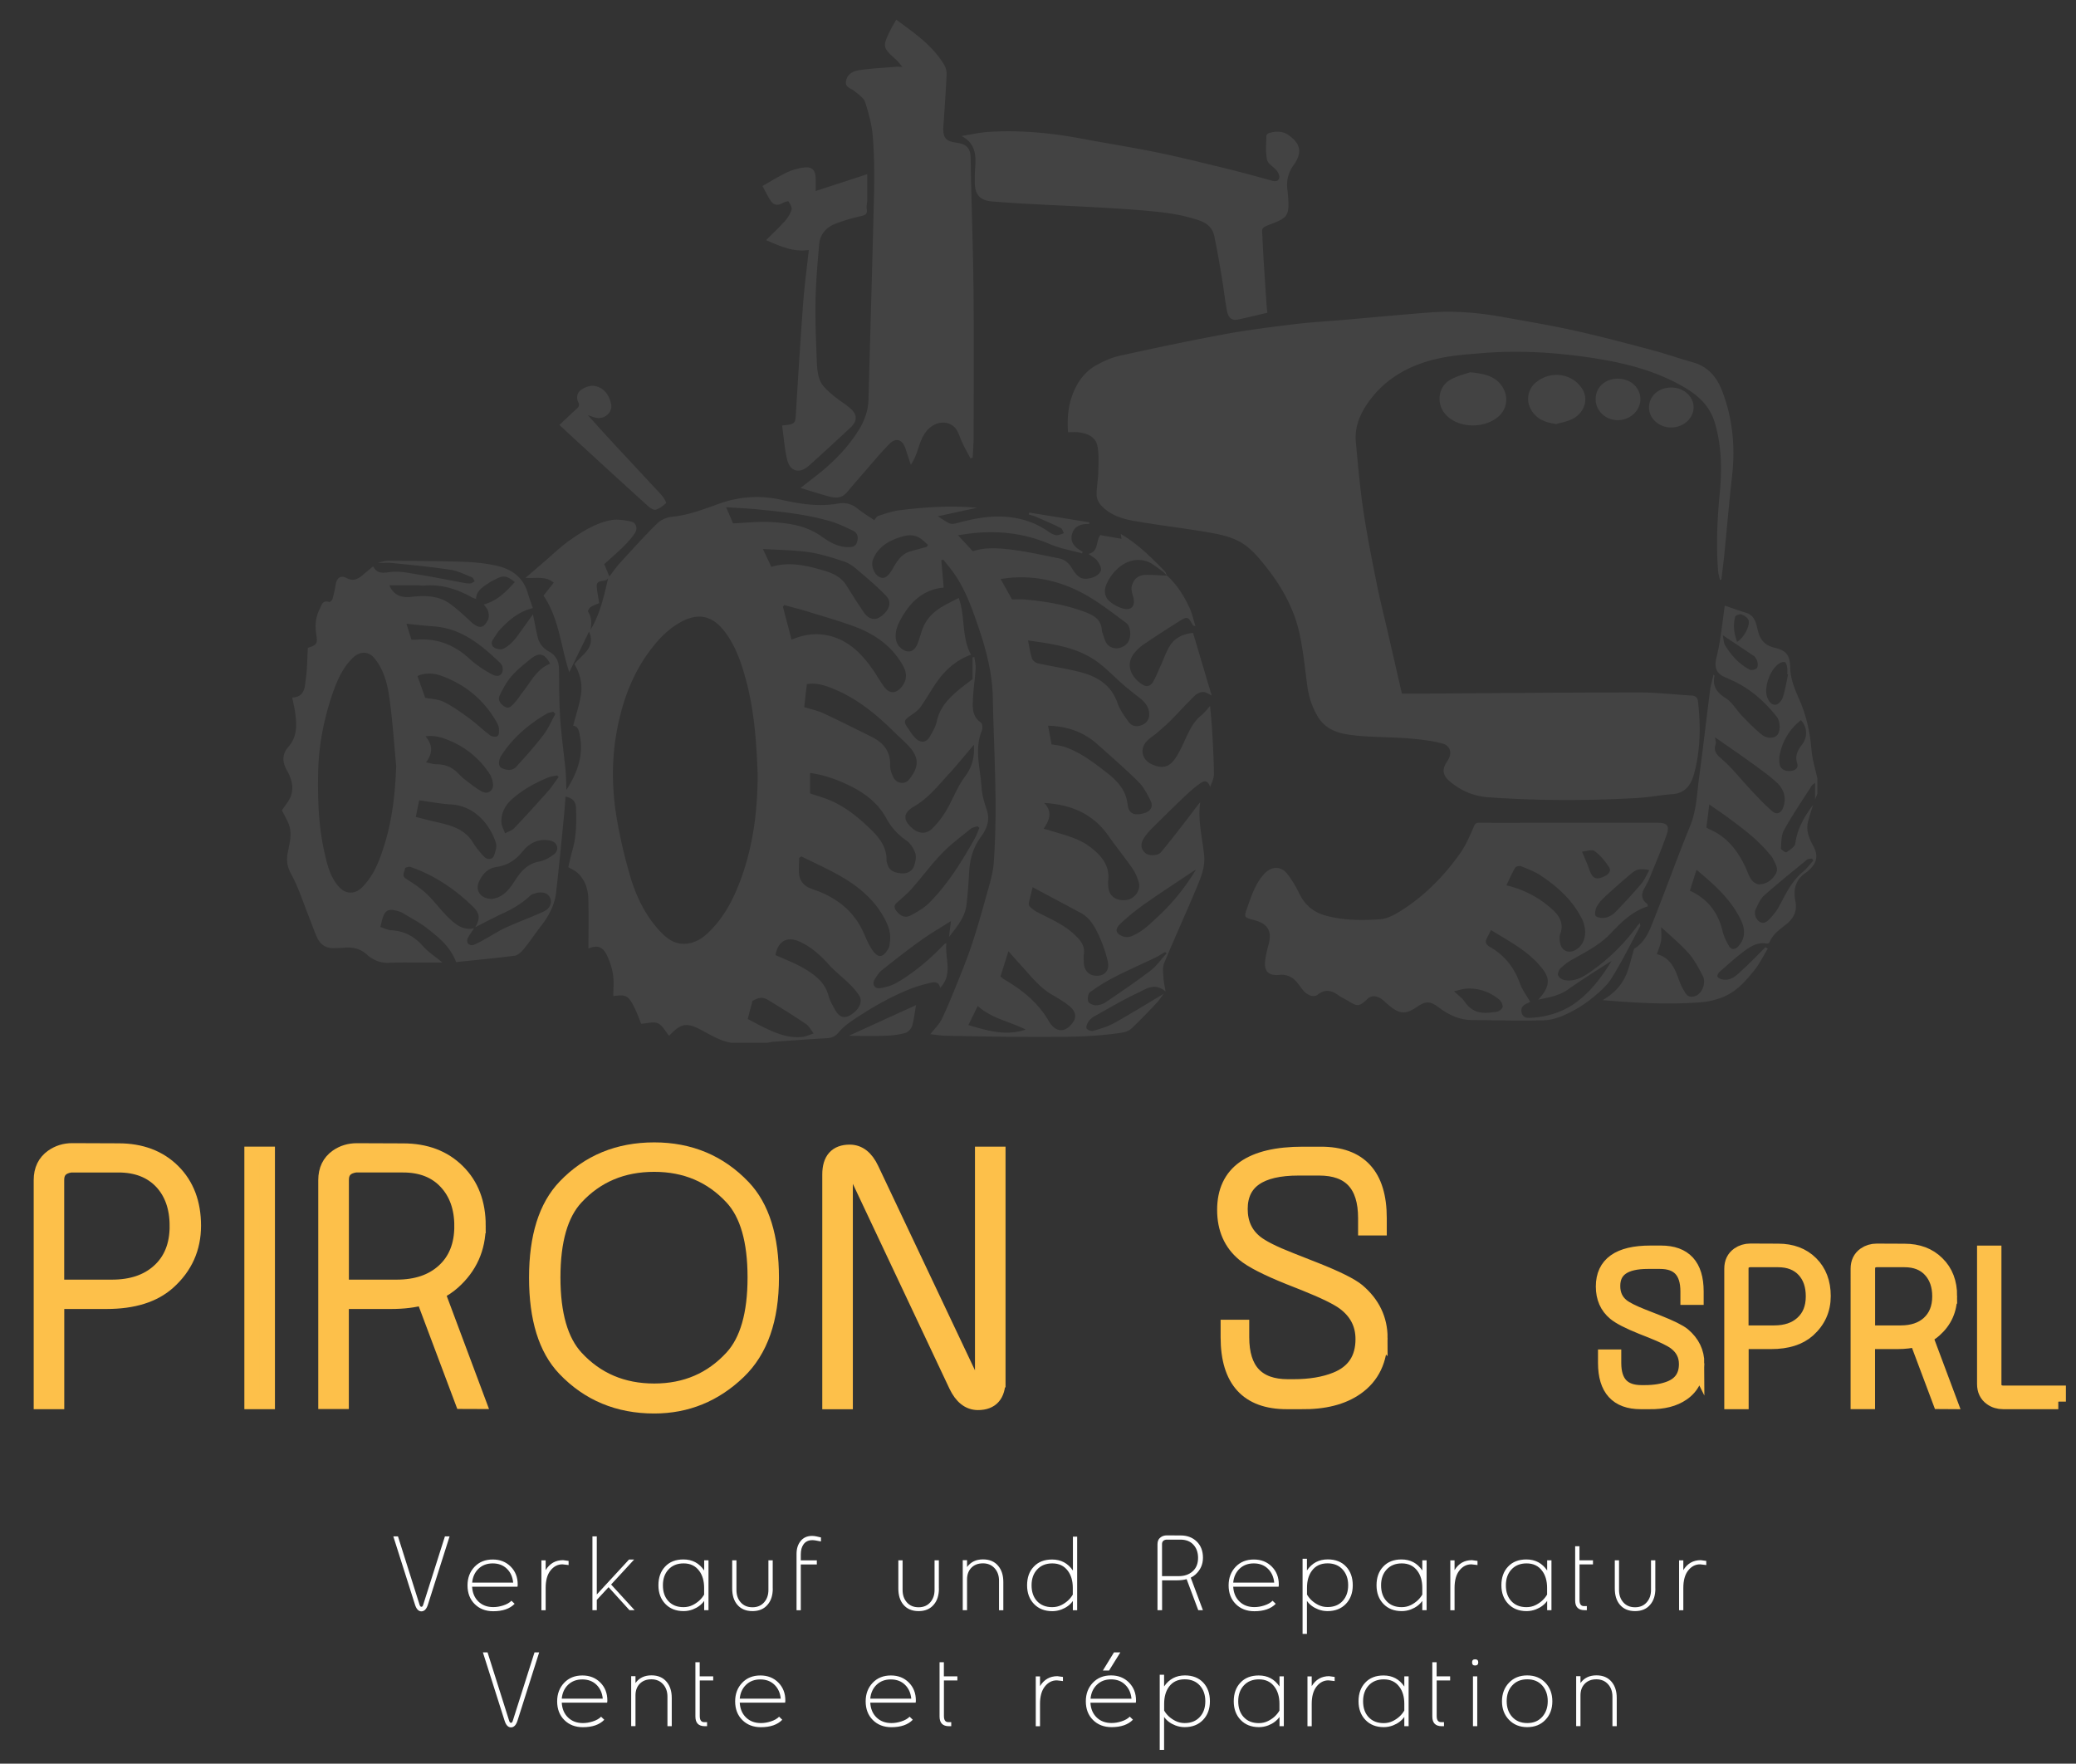 <svg version="1.1" id="Calque_1" xmlns="http://www.w3.org/2000/svg" x="0" y="0" viewBox="0 0 352 299" xml:space="preserve"><rect x="0" y="0" width="352" height="299" fill="#333333" stroke="none"/><style>.st0{fill:#fdc04a}.st1{fill:none;stroke:#fdc04a;stroke-width:2.574;stroke-miterlimit:10}.st2,.st4{fill:#fff}.st4{fill-rule:evenodd;clip-rule:evenodd}</style><path class="st0" d="M32.8 207.8c0 3.81-1.43 6.99-4.28 9.55-2.44 2.19-5.92 3.28-10.44 3.28H9.61v16.99H7v-37.55c0-1.74.64-3.05 1.91-3.95.97-.68 2.09-1.03 3.34-1.03l7.85.03c3.81 0 6.88 1.16 9.21 3.47 2.33 2.32 3.49 5.39 3.49 9.21m-2.75.06c0-3.12-.87-5.62-2.61-7.5-1.8-1.91-4.25-2.87-7.36-2.87h-8.1c-1.58.24-2.38 1.08-2.38 2.55v18.19h9.39c3.32 0 5.97-.89 7.95-2.67 2.07-1.85 3.11-4.42 3.11-7.7"/><path class="st1" d="M32.8 207.8c0 3.81-1.43 6.99-4.28 9.55-2.44 2.19-5.92 3.28-10.44 3.28H9.61v16.99H7v-37.55c0-1.74.64-3.05 1.91-3.95.97-.68 2.09-1.03 3.34-1.03l7.85.03c3.81 0 6.88 1.16 9.21 3.47 2.33 2.32 3.49 5.39 3.49 9.21zm-2.75.06c0-3.12-.87-5.62-2.61-7.5-1.8-1.91-4.25-2.87-7.36-2.87h-8.1c-1.58.24-2.38 1.08-2.38 2.55v18.19h9.39c3.32 0 5.97-.89 7.95-2.67 2.07-1.85 3.11-4.42 3.11-7.7z"/><path class="st0" d="M42.72 195.68h2.61v41.94h-2.61z"/><path class="st1" d="M42.72 195.68h2.61v41.94h-2.61z"/><path class="st0" d="M81.07 207.8c0 3.83-1.43 7.01-4.28 9.55-.74.66-1.62 1.25-2.64 1.76l6.91 18.48-2.63-.01-6.62-17.62c-1.6.45-3.43.67-5.46.67h-8.49v16.96h-2.61v-37.52c0-1.74.64-3.05 1.91-3.95.97-.68 2.09-1.02 3.34-1.02l7.85.03c3.81 0 6.88 1.16 9.21 3.47 2.35 2.31 3.51 5.38 3.51 9.2m-2.75.06c0-3.1-.89-5.61-2.67-7.51-1.78-1.91-4.22-2.86-7.3-2.86h-8.1c-1.58.24-2.38 1.08-2.38 2.55v18.19h9.39c3.32 0 5.97-.89 7.95-2.67 2.07-1.85 3.11-4.42 3.11-7.7"/><path class="st1" d="M81.07 207.8c0 3.83-1.43 7.01-4.28 9.55-.74.66-1.62 1.25-2.64 1.76l6.91 18.48-2.63-.01-6.62-17.62c-1.6.45-3.43.67-5.46.67h-8.49v16.96h-2.61v-37.52c0-1.74.64-3.05 1.91-3.95.97-.68 2.09-1.02 3.34-1.02l7.85.03c3.81 0 6.88 1.16 9.21 3.47 2.35 2.31 3.51 5.38 3.51 9.2zm-2.75.06c0-3.1-.89-5.61-2.67-7.51-1.78-1.91-4.22-2.86-7.3-2.86h-8.1c-1.58.24-2.38 1.08-2.38 2.55v18.19h9.39c3.32 0 5.97-.89 7.95-2.67 2.07-1.85 3.11-4.42 3.11-7.7z"/><path class="st0" d="M130.79 216.62c0 7.03-1.86 12.33-5.57 15.9-4.04 3.89-8.81 5.83-14.29 5.83-6.09 0-11.15-2.11-15.17-6.33-3.18-3.34-4.77-8.47-4.77-15.41 0-6.91 1.61-12.05 4.83-15.41 3.98-4.16 9.02-6.24 15.11-6.24 6.03 0 11.06 2.11 15.08 6.33 3.19 3.35 4.78 8.46 4.78 15.33m-2.75-.06c0-6.23-1.3-10.75-3.9-13.56-3.48-3.75-7.88-5.62-13.21-5.62-5.39 0-9.81 1.87-13.27 5.6-2.62 2.81-3.92 7.34-3.92 13.59s1.31 10.79 3.92 13.62c3.48 3.77 7.9 5.65 13.27 5.65 5.33 0 9.73-1.89 13.21-5.68 2.6-2.84 3.9-7.37 3.9-13.6"/><path class="st1" d="M130.79 216.62c0 7.03-1.86 12.33-5.57 15.9-4.04 3.89-8.81 5.83-14.29 5.83-6.09 0-11.15-2.11-15.17-6.33-3.18-3.34-4.77-8.47-4.77-15.41 0-6.91 1.61-12.05 4.83-15.41 3.98-4.16 9.02-6.24 15.11-6.24 6.03 0 11.06 2.11 15.08 6.33 3.19 3.35 4.78 8.46 4.78 15.33zm-2.75-.06c0-6.23-1.3-10.75-3.9-13.56-3.48-3.75-7.88-5.62-13.21-5.62-5.39 0-9.81 1.87-13.27 5.6-2.62 2.81-3.92 7.34-3.92 13.59s1.31 10.79 3.92 13.62c3.48 3.77 7.9 5.65 13.27 5.65 5.33 0 9.73-1.89 13.21-5.68 2.6-2.84 3.9-7.37 3.9-13.6z"/><path class="st0" d="M169.2 233.99c0 2.52-1.13 3.78-3.38 3.78-1.53 0-2.75-.96-3.67-2.89l-17.23-36.53c-.2-.41-.47-.61-.8-.61-.54 0-.8.36-.8 1.08v38.81h-2.61v-38.51c0-2.52 1.12-3.78 3.37-3.78 1.54 0 2.76.96 3.66 2.87l17.28 36.49c.2.41.46.61.78.61.54 0 .8-.34.8-1.02v-38.6h2.61v38.3z"/><path class="st1" d="M169.2 233.99c0 2.52-1.13 3.78-3.38 3.78-1.53 0-2.75-.96-3.67-2.89l-17.23-36.53c-.2-.41-.47-.61-.8-.61-.54 0-.8.36-.8 1.08v38.81h-2.61v-38.51c0-2.52 1.12-3.78 3.37-3.78 1.54 0 2.76.96 3.66 2.87l17.28 36.49c.2.41.46.61.78.61.54 0 .8-.34.8-1.02v-38.6h2.61v38.3z"/><path class="st0" d="M233.99 226.81c0 3.75-1.35 6.56-4.04 8.44-2.34 1.64-5.46 2.43-9.34 2.37H218.18c-6.62 0-9.93-3.64-9.93-10.92v-1.67h2.28v1.67c0 5.6 2.62 8.41 7.85 8.41h.94c2.81 0 5.21-.4 7.2-1.2 3.07-1.23 4.6-3.53 4.6-6.89 0-2.54-1.06-4.6-3.19-6.19-1.13-.84-3.35-1.93-6.64-3.25l-2.7-1.07c-3.79-1.52-6.34-2.83-7.65-3.92-2.19-1.82-3.28-4.31-3.28-7.47 0-6.29 4.42-9.43 13.27-9.43h3.02c6.6 0 9.9 3.6 9.9 10.81v1.67h-2.29v-1.66c0-5.67-2.63-8.5-7.89-8.5h-3.49c-6.61 0-9.91 2.32-9.91 6.96 0 2.4.87 4.3 2.62 5.7 1.08.86 3.05 1.85 5.94 2.98l4.16 1.64c3.69 1.46 6.08 2.66 7.18 3.57 2.54 2.15 3.82 4.81 3.82 7.95"/><path class="st1" d="M233.99 226.81c0 3.75-1.35 6.56-4.04 8.44-2.34 1.64-5.46 2.43-9.34 2.37H218.18c-6.62 0-9.93-3.64-9.93-10.92v-1.67h2.28v1.67c0 5.6 2.62 8.41 7.85 8.41h.94c2.81 0 5.21-.4 7.2-1.2 3.07-1.23 4.6-3.53 4.6-6.89 0-2.54-1.06-4.6-3.19-6.19-1.13-.84-3.35-1.93-6.64-3.25l-2.7-1.07c-3.79-1.52-6.34-2.83-7.65-3.92-2.19-1.82-3.28-4.31-3.28-7.47 0-6.29 4.42-9.43 13.27-9.43h3.02c6.6 0 9.9 3.6 9.9 10.81v1.67h-2.29v-1.66c0-5.67-2.63-8.5-7.89-8.5h-3.49c-6.61 0-9.91 2.32-9.91 6.96 0 2.4.87 4.3 2.62 5.7 1.08.86 3.05 1.85 5.94 2.98l4.16 1.64c3.69 1.46 6.08 2.66 7.18 3.57 2.54 2.15 3.82 4.81 3.82 7.95z"/><path class="st0" d="M287.7 231.14c0 2.25-.81 3.94-2.43 5.06-1.41.98-3.27 1.46-5.61 1.42h-1.46c-3.97 0-5.96-2.18-5.96-6.55v-1h1.37v1c0 3.36 1.57 5.04 4.71 5.04h.56c1.69 0 3.13-.24 4.32-.72 1.84-.74 2.76-2.12 2.76-4.14 0-1.52-.64-2.76-1.92-3.71-.68-.5-2.01-1.16-3.99-1.95l-1.62-.64c-2.27-.91-3.8-1.7-4.59-2.36-1.31-1.09-1.97-2.58-1.97-4.48 0-3.77 2.65-5.66 7.96-5.66h1.81c3.96 0 5.94 2.16 5.94 6.49v1h-1.37v-1c0-3.4-1.58-5.1-4.73-5.1h-2.09c-3.97 0-5.95 1.39-5.95 4.18 0 1.44.52 2.58 1.57 3.42.65.51 1.83 1.11 3.56 1.79l2.5.98c2.21.88 3.65 1.59 4.31 2.14 1.55 1.31 2.32 2.9 2.32 4.79"/><path class="st1" d="M287.7 231.14c0 2.25-.81 3.94-2.43 5.06-1.41.98-3.27 1.46-5.61 1.42h-1.46c-3.97 0-5.96-2.18-5.96-6.55v-1h1.37v1c0 3.36 1.57 5.04 4.71 5.04h.56c1.69 0 3.13-.24 4.32-.72 1.84-.74 2.76-2.12 2.76-4.14 0-1.52-.64-2.76-1.92-3.71-.68-.5-2.01-1.16-3.99-1.95l-1.62-.64c-2.27-.91-3.8-1.7-4.59-2.36-1.31-1.09-1.97-2.58-1.97-4.48 0-3.77 2.65-5.66 7.96-5.66h1.81c3.96 0 5.94 2.16 5.94 6.49v1h-1.37v-1c0-3.4-1.58-5.1-4.73-5.1h-2.09c-3.97 0-5.95 1.39-5.95 4.18 0 1.44.52 2.58 1.57 3.42.65.51 1.83 1.11 3.56 1.79l2.5.98c2.21.88 3.65 1.59 4.31 2.14 1.55 1.31 2.32 2.9 2.32 4.79z"/><path class="st0" d="M309.13 219.73c0 2.29-.86 4.19-2.57 5.73-1.47 1.31-3.55 1.97-6.26 1.97h-5.09v10.19h-1.56v-22.53c0-1.04.38-1.83 1.14-2.37.59-.41 1.25-.61 2-.61l4.71.02c2.28 0 4.13.69 5.53 2.08s2.1 3.23 2.1 5.52m-1.66.04c0-1.87-.52-3.37-1.57-4.5-1.08-1.15-2.55-1.72-4.42-1.72h-4.86c-.95.14-1.43.65-1.43 1.53v10.91h5.63c1.99 0 3.59-.53 4.77-1.6 1.26-1.12 1.88-2.66 1.88-4.62"/><path class="st1" d="M309.13 219.73c0 2.29-.86 4.19-2.57 5.73-1.47 1.31-3.55 1.97-6.26 1.97h-5.09v10.19h-1.56v-22.53c0-1.04.38-1.83 1.14-2.37.59-.41 1.25-.61 2-.61l4.71.02c2.28 0 4.13.69 5.53 2.08s2.1 3.23 2.1 5.52zm-1.66.04c0-1.87-.52-3.37-1.57-4.5-1.08-1.15-2.55-1.72-4.42-1.72h-4.86c-.95.14-1.43.65-1.43 1.53v10.91h5.63c1.99 0 3.59-.53 4.77-1.6 1.26-1.12 1.88-2.66 1.88-4.62z"/><path class="st0" d="M330.56 219.73c0 2.3-.85 4.21-2.57 5.73-.44.4-.97.75-1.58 1.06l4.15 11.09-1.58-.01-3.97-10.57c-.96.27-2.06.4-3.28.4h-5.09v10.18h-1.57V215.1c0-1.04.38-1.83 1.14-2.37.59-.41 1.25-.61 2-.61l4.71.02c2.28 0 4.13.69 5.52 2.08 1.42 1.37 2.12 3.22 2.12 5.51m-1.65.04c0-1.86-.54-3.37-1.6-4.51-1.07-1.14-2.53-1.71-4.38-1.71h-4.86c-.95.14-1.42.65-1.42 1.53v10.91h5.63c1.99 0 3.58-.53 4.77-1.6 1.23-1.12 1.86-2.66 1.86-4.62"/><path class="st1" d="M330.56 219.73c0 2.3-.85 4.21-2.57 5.73-.44.4-.97.75-1.58 1.06l4.15 11.09-1.58-.01-3.97-10.57c-.96.27-2.06.4-3.28.4h-5.09v10.18h-1.57V215.1c0-1.04.38-1.83 1.14-2.37.59-.41 1.25-.61 2-.61l4.71.02c2.28 0 4.13.69 5.52 2.08 1.42 1.37 2.12 3.22 2.12 5.51zm-1.65.04c0-1.86-.54-3.37-1.6-4.51-1.07-1.14-2.53-1.71-4.38-1.71h-4.86c-.95.14-1.42.65-1.42 1.53v10.91h5.63c1.99 0 3.58-.53 4.77-1.6 1.23-1.12 1.86-2.66 1.86-4.62z"/><path class="st0" d="M349 237.62h-9.35c-.76 0-1.43-.2-2-.61-.76-.54-1.14-1.33-1.14-2.37v-22.18h1.56v22.2c0 .88.47 1.39 1.43 1.53h9.5v1.43z"/><path class="st1" d="M349 237.62h-9.35c-.76 0-1.43-.2-2-.61-.76-.54-1.14-1.33-1.14-2.37v-22.18h1.56v22.2c0 .88.47 1.39 1.43 1.53h9.5v1.43z"/><g><path class="st2" d="M76.23 260.47l-3.67 11.56c-.24.77-.62 1.15-1.11 1.15-.48 0-.85-.38-1.09-1.15l-3.67-11.56h.79l3.67 11.62c.07.21.17.32.3.32.14 0 .24-.11.3-.32l3.69-11.62h.79zM87.78 268.62c0 .15-.01.28-.04.38h-7.69c.06 1.04.41 1.88 1.06 2.51.65.63 1.49.95 2.53.95.54 0 1.09-.09 1.65-.27.63-.2 1.11-.47 1.43-.81l.54.52c-.81.84-2.02 1.26-3.63 1.26-1.29 0-2.34-.41-3.15-1.22s-1.21-1.87-1.21-3.16c0-1.27.4-2.32 1.19-3.15.79-.83 1.82-1.24 3.09-1.24 1.23 0 2.24.4 3.04 1.2.79.79 1.19 1.8 1.19 3.03m-.77-.31c-.09-.97-.45-1.76-1.07-2.36-.62-.6-1.42-.9-2.4-.9-.97 0-1.77.3-2.4.9-.63.6-.99 1.39-1.08 2.36h6.95zM96.42 265.34l-.05-.01c.06 0-.27-.04-.99-.12-.81-.01-1.5.35-2.06 1.07-.53.68-.8 1.66-.8 2.93v3.78h-.72v-8.45h.72v1.65c.68-1.12 1.67-1.69 2.95-1.69.1.01.41.06.94.13v.71zM107.6 272.98h-.87l-3.54-3.9-2 2.16v1.74h-.74v-12.51h.74v9.85l5.47-5.93h.87l-3.91 4.24zM120.13 272.98h-.73v-1.57c-.46.64-1.1 1.12-1.92 1.44-.5.19-1.02.29-1.57.29-1.29 0-2.32-.41-3.1-1.22-.78-.81-1.17-1.87-1.17-3.16 0-1.32.38-2.37 1.13-3.16.76-.82 1.8-1.22 3.11-1.22 1.5 0 2.67.62 3.52 1.87v-1.72h.73v8.45zm-.74-2.64v-1.14c0-1.18-.28-2.15-.84-2.89-.62-.84-1.5-1.26-2.64-1.26-1.08 0-1.94.35-2.58 1.05-.62.68-.93 1.56-.93 2.66 0 1.11.3 2 .91 2.67.63.69 1.49 1.04 2.59 1.04.56 0 1.08-.12 1.56-.36.85-.43 1.49-1.02 1.93-1.77M131.03 269.31c0 1.13-.28 2.04-.86 2.72-.61.74-1.47 1.11-2.58 1.11-1.12 0-1.98-.37-2.59-1.1-.57-.68-.85-1.59-.85-2.73v-4.78h.72v5.02c0 .86.24 1.55.71 2.09.5.57 1.16.85 2.01.85.83 0 1.5-.29 1.99-.86.47-.54.71-1.23.71-2.08v-5.02h.73v4.78zM139.19 261.33l-.91-.17c-.18-.03-.36-.05-.54-.05-.66 0-1.17.24-1.51.73-.3.43-.45.98-.45 1.67v1.03h2.72v.69h-2.72v7.76h-.72v-9.56c0-.86.22-1.57.66-2.13.47-.61 1.13-.91 1.97-.91.24 0 .48.03.72.08l.79.18v.68zM159.2 269.31c0 1.13-.28 2.04-.86 2.72-.61.74-1.47 1.11-2.58 1.11-1.12 0-1.98-.37-2.59-1.1-.57-.68-.85-1.59-.85-2.73v-4.78h.72v5.02c0 .86.24 1.55.71 2.09.5.57 1.16.85 2.01.85.83 0 1.5-.29 1.99-.86.47-.54.71-1.23.71-2.08v-5.02h.73v4.78zM170.11 272.99h-.72v-5.01c0-.84-.24-1.54-.72-2.08-.5-.57-1.17-.86-2-.86-.83 0-1.48.25-1.97.75s-.73 1.16-.73 1.99v5.2h-.73v-8.47h.73v1.16c.63-.87 1.53-1.3 2.71-1.3 1.11 0 1.97.37 2.58 1.11.57.68.86 1.59.86 2.72v4.79zM182.64 260.51v12.48h-.73v-1.57c-.45.64-1.09 1.12-1.92 1.44-.5.19-1.02.29-1.57.29-1.29 0-2.32-.41-3.1-1.22-.78-.81-1.17-1.87-1.17-3.16 0-1.32.37-2.37 1.13-3.16.76-.82 1.8-1.22 3.11-1.22 1.5 0 2.67.62 3.53 1.87v-5.74h.72zm-.74 9.83v-1.14c0-1.18-.28-2.15-.84-2.89-.62-.84-1.5-1.26-2.64-1.26-1.08 0-1.94.35-2.58 1.05-.62.68-.93 1.56-.93 2.66 0 1.11.3 2 .91 2.67.63.69 1.5 1.04 2.59 1.04.56 0 1.08-.12 1.56-.36.85-.43 1.49-1.02 1.93-1.77M203.97 264.09c0 1.14-.43 2.09-1.28 2.85-.22.2-.48.37-.79.53l2.06 5.51h-.79l-1.97-5.26c-.48.13-1.02.2-1.63.2h-2.53v5.06h-.78v-11.2c0-.52.19-.91.57-1.18.29-.2.62-.3 1-.3l2.34.01c1.14 0 2.05.35 2.75 1.04.7.68 1.05 1.6 1.05 2.74m-.83.02c0-.93-.27-1.67-.8-2.24-.53-.57-1.26-.85-2.18-.85h-2.42c-.47.07-.71.32-.71.76v5.43h2.8c.99 0 1.78-.27 2.37-.8.64-.56.94-1.33.94-2.3M216.83 268.62c0 .15-.01.28-.04.38h-7.69c.06 1.04.41 1.88 1.06 2.51.65.63 1.49.95 2.53.95.54 0 1.09-.09 1.65-.27.63-.2 1.11-.47 1.43-.81l.54.52c-.81.84-2.02 1.26-3.63 1.26-1.29 0-2.34-.41-3.15-1.22s-1.21-1.87-1.21-3.16c0-1.27.4-2.32 1.19-3.15.79-.83 1.82-1.24 3.09-1.24 1.23 0 2.24.4 3.04 1.2.79.79 1.19 1.8 1.19 3.03m-.78-.31c-.09-.97-.45-1.76-1.07-2.36-.62-.6-1.42-.9-2.4-.9-.97 0-1.77.3-2.4.9-.63.6-.99 1.39-1.08 2.36h6.95zM229.37 268.76c0 1.29-.39 2.35-1.17 3.16-.78.81-1.81 1.22-3.11 1.22-.55 0-1.07-.1-1.57-.29-.83-.32-1.47-.8-1.92-1.44V277h-.73l-.01-.01v-12.73h.74v1.98c.86-1.25 2.03-1.87 3.53-1.87 1.31 0 2.35.41 3.11 1.22.75.8 1.13 1.86 1.13 3.17m-.78-.01c0-1.09-.31-1.97-.93-2.66-.63-.7-1.49-1.05-2.57-1.05-1.15 0-2.04.42-2.65 1.25-.55.74-.83 1.71-.83 2.9v1.14c.44.76 1.08 1.34 1.92 1.76.48.24 1 .36 1.56.36 1.09 0 1.95-.35 2.58-1.05.61-.67.92-1.55.92-2.65M241.89 272.98h-.73v-1.57c-.46.64-1.1 1.12-1.92 1.44-.5.19-1.02.29-1.57.29-1.29 0-2.32-.41-3.1-1.22-.78-.81-1.17-1.87-1.17-3.16 0-1.32.38-2.37 1.13-3.16.76-.82 1.8-1.22 3.11-1.22 1.5 0 2.67.62 3.52 1.87v-1.72h.73v8.45zm-.73-2.64v-1.14c0-1.18-.28-2.15-.84-2.89-.62-.84-1.5-1.26-2.64-1.26-1.08 0-1.94.35-2.58 1.05-.62.68-.93 1.56-.93 2.66 0 1.11.3 2 .91 2.67.63.69 1.49 1.04 2.59 1.04.56 0 1.08-.12 1.56-.36.85-.43 1.49-1.02 1.93-1.77M250.53 265.34l-.05-.01c.06 0-.27-.04-.99-.12-.81-.01-1.5.35-2.06 1.07-.53.68-.8 1.66-.8 2.93v3.78h-.72v-8.45h.72v1.65c.68-1.12 1.67-1.69 2.95-1.69.1.01.41.06.94.13v.71zM263.06 272.98h-.73v-1.57c-.46.64-1.1 1.12-1.92 1.44-.5.19-1.02.29-1.57.29-1.29 0-2.32-.41-3.1-1.22-.78-.81-1.17-1.87-1.17-3.16 0-1.32.38-2.37 1.13-3.16.76-.82 1.8-1.22 3.11-1.22 1.5 0 2.67.62 3.52 1.87v-1.72h.73v8.45zm-.74-2.64v-1.14c0-1.18-.28-2.15-.84-2.89-.62-.84-1.5-1.26-2.64-1.26-1.08 0-1.94.35-2.58 1.05-.62.68-.93 1.56-.93 2.66 0 1.11.3 2 .91 2.67.63.69 1.49 1.04 2.59 1.04.56 0 1.08-.12 1.56-.36.85-.43 1.49-1.02 1.93-1.77M270.11 265.22h-2.29v6.04c0 .69.25 1.03.73 1.03h.51v.69h-.38c-1.07 0-1.6-.55-1.6-1.64v-9.2h.73v2.39h2.29v.69zM280.68 269.31c0 1.13-.28 2.04-.86 2.72-.61.74-1.47 1.11-2.58 1.11-1.12 0-1.98-.37-2.59-1.1-.57-.68-.85-1.59-.85-2.73v-4.78h.72v5.02c0 .86.24 1.55.71 2.09.5.57 1.16.85 2.01.85.83 0 1.5-.29 1.99-.86.47-.54.71-1.23.71-2.08v-5.02h.73v4.78zM289.32 265.34l-.05-.01c.06 0-.27-.04-.99-.12-.81-.01-1.5.35-2.06 1.07-.53.68-.8 1.66-.8 2.93v3.78h-.72v-8.45h.72v1.65c.68-1.12 1.67-1.69 2.95-1.69.1.01.41.06.94.13v.71z"/></g><g><path class="st2" d="M91.42 280.14l-3.67 11.56c-.24.77-.62 1.15-1.11 1.15-.48 0-.85-.38-1.09-1.15l-3.67-11.56h.79l3.67 11.62c.07.21.17.32.3.32.14 0 .24-.11.3-.32l3.69-11.62h.79zM102.98 288.28c0 .15-.01.28-.04.38h-7.69c.06 1.04.41 1.88 1.06 2.51.65.63 1.49.95 2.53.95.54 0 1.09-.09 1.65-.27.63-.2 1.11-.47 1.43-.81l.54.52c-.81.84-2.02 1.26-3.63 1.26-1.29 0-2.34-.41-3.15-1.22s-1.21-1.87-1.21-3.16c0-1.27.4-2.32 1.19-3.15.79-.83 1.82-1.24 3.09-1.24 1.23 0 2.24.4 3.04 1.2.79.79 1.19 1.81 1.19 3.03m-.78-.3c-.09-.97-.45-1.76-1.07-2.36-.62-.6-1.42-.9-2.4-.9-.97 0-1.77.3-2.4.9-.63.6-.99 1.39-1.08 2.36h6.95zM113.89 292.65h-.72v-5.01c0-.84-.24-1.54-.72-2.08-.5-.57-1.17-.86-2-.86-.83 0-1.48.25-1.97.75s-.73 1.16-.73 1.99v5.2h-.73v-8.47h.73v1.16c.63-.87 1.53-1.3 2.71-1.3 1.11 0 1.97.37 2.58 1.11.57.68.86 1.59.86 2.72v4.79zM120.94 284.89h-2.29v6.04c0 .69.25 1.03.73 1.03h.51v.69h-.38c-1.07 0-1.6-.55-1.6-1.64v-9.2h.73v2.39h2.29v.69zM133.16 288.28c0 .15-.01.28-.04.38h-7.69c.06 1.04.41 1.88 1.06 2.51.65.63 1.49.95 2.53.95.54 0 1.09-.09 1.65-.27.63-.2 1.11-.47 1.43-.81l.54.52c-.81.84-2.02 1.26-3.63 1.26-1.29 0-2.34-.41-3.15-1.22s-1.21-1.87-1.21-3.16c0-1.27.4-2.32 1.19-3.15.79-.83 1.82-1.24 3.09-1.24 1.23 0 2.24.4 3.04 1.2.79.79 1.19 1.81 1.19 3.03m-.78-.3c-.09-.97-.45-1.76-1.07-2.36-.62-.6-1.42-.9-2.4-.9-.97 0-1.77.3-2.4.9-.63.6-.99 1.39-1.08 2.36h6.95zM155.29 288.28c0 .15-.01.28-.04.38h-7.69c.06 1.04.41 1.88 1.06 2.51.65.63 1.49.95 2.53.95.54 0 1.09-.09 1.65-.27.63-.2 1.11-.47 1.43-.81l.54.52c-.81.84-2.02 1.26-3.63 1.26-1.29 0-2.34-.41-3.15-1.22s-1.21-1.87-1.21-3.16c0-1.27.4-2.32 1.19-3.15.79-.83 1.82-1.24 3.09-1.24 1.23 0 2.24.4 3.04 1.2.79.79 1.19 1.81 1.19 3.03m-.78-.3c-.09-.97-.45-1.76-1.07-2.36-.62-.6-1.42-.9-2.4-.9-.97 0-1.77.3-2.4.9-.63.6-.99 1.39-1.08 2.36h6.95zM162.34 284.89h-2.29v6.04c0 .69.25 1.03.73 1.03h.51v.69h-.38c-1.07 0-1.6-.55-1.6-1.64v-9.2h.73v2.39h2.29v.69zM180.24 285.01l-.05-.01c.06 0-.27-.04-.99-.12-.81-.01-1.5.35-2.06 1.07-.53.68-.8 1.66-.8 2.93v3.78h-.72v-8.45h.72v1.65c.68-1.12 1.67-1.69 2.95-1.69.1.01.41.06.94.13v.71zM192.62 288.29c0 .15-.01.28-.04.38h-7.69c.06 1.04.41 1.87 1.06 2.5.65.63 1.49.94 2.53.94.54 0 1.09-.09 1.65-.27.63-.2 1.11-.47 1.43-.81l.54.52c-.82.84-2.02 1.26-3.63 1.26-1.29 0-2.34-.41-3.15-1.22s-1.21-1.86-1.21-3.16c0-1.27.4-2.32 1.19-3.15s1.82-1.24 3.08-1.24c1.23 0 2.24.4 3.04 1.2.8.81 1.2 1.82 1.2 3.05m-.77-.3c-.09-.98-.45-1.77-1.07-2.37-.62-.61-1.42-.91-2.39-.91-.97 0-1.77.3-2.4.91-.63.6-.99 1.39-1.08 2.37h6.94zm-1.89-7.85l-1.91 3.07H187l1.88-3.07h1.08zM205.15 288.43c0 1.29-.39 2.35-1.17 3.16-.78.81-1.81 1.22-3.11 1.22-.55 0-1.07-.1-1.57-.29-.83-.32-1.47-.8-1.92-1.44v5.59h-.73l-.01-.01v-12.73h.74v1.98c.86-1.25 2.03-1.87 3.53-1.87 1.31 0 2.35.41 3.11 1.22.75.8 1.13 1.85 1.13 3.17m-.78-.02c0-1.09-.31-1.97-.93-2.66-.63-.7-1.49-1.05-2.57-1.05-1.15 0-2.04.42-2.65 1.25-.55.74-.83 1.71-.83 2.9V290c.44.76 1.08 1.34 1.92 1.76.48.24 1 .36 1.56.36 1.09 0 1.95-.35 2.58-1.05.62-.67.92-1.55.92-2.66M217.68 292.65h-.73v-1.57c-.46.64-1.1 1.12-1.92 1.44-.5.19-1.02.29-1.57.29-1.29 0-2.32-.41-3.1-1.22s-1.17-1.87-1.17-3.16c0-1.32.38-2.37 1.13-3.16.76-.82 1.8-1.22 3.11-1.22 1.5 0 2.67.62 3.52 1.87v-1.72h.73v8.45zm-.74-2.65v-1.14c0-1.18-.28-2.15-.84-2.89-.62-.84-1.5-1.26-2.64-1.26-1.08 0-1.94.35-2.58 1.05-.62.68-.93 1.56-.93 2.66 0 1.11.3 2 .91 2.67.63.69 1.49 1.04 2.59 1.04.56 0 1.08-.12 1.56-.36.85-.42 1.49-1.01 1.93-1.77M226.31 285.01l-.05-.01c.06 0-.27-.04-.99-.12-.81-.01-1.5.35-2.06 1.07-.53.68-.8 1.66-.8 2.93v3.78h-.72v-8.45h.72v1.65c.68-1.12 1.67-1.69 2.95-1.69.1.01.41.06.94.13v.71zM238.84 292.65h-.73v-1.57c-.46.64-1.1 1.12-1.92 1.44-.5.19-1.02.29-1.57.29-1.29 0-2.32-.41-3.1-1.22-.78-.81-1.17-1.87-1.17-3.16 0-1.32.38-2.37 1.13-3.16.76-.82 1.8-1.22 3.11-1.22 1.5 0 2.67.62 3.52 1.87v-1.72h.73v8.45zm-.73-2.65v-1.14c0-1.18-.28-2.15-.84-2.89-.62-.84-1.5-1.26-2.64-1.26-1.08 0-1.94.35-2.58 1.05-.62.68-.93 1.56-.93 2.66 0 1.11.3 2 .91 2.67.63.69 1.49 1.04 2.59 1.04.56 0 1.08-.12 1.56-.36.84-.42 1.48-1.01 1.93-1.77M245.89 284.89h-2.29v6.04c0 .69.25 1.03.73 1.03h.51v.69h-.38c-1.07 0-1.6-.55-1.6-1.64v-9.2h.73v2.39h2.29v.69zM250.65 281.83c0 .35-.18.53-.54.53-.34 0-.51-.18-.51-.53 0-.34.17-.52.51-.52.36 0 .54.17.54.52m-.17 10.82h-.73v-8.45h.73v8.45zM263.21 288.43c0 1.28-.39 2.33-1.18 3.15-.78.82-1.81 1.23-3.08 1.23-1.26 0-2.29-.41-3.09-1.24-.79-.82-1.19-1.87-1.19-3.14s.4-2.32 1.19-3.15c.79-.83 1.82-1.24 3.09-1.24 1.27 0 2.3.42 3.09 1.25.78.82 1.17 1.87 1.17 3.14m-.78-.02c0-1.08-.31-1.96-.92-2.65-.63-.71-1.48-1.06-2.55-1.06s-1.93.35-2.57 1.06c-.62.68-.92 1.56-.92 2.65 0 1.08.31 1.97.92 2.65.64.71 1.5 1.06 2.57 1.06 1.06 0 1.91-.35 2.55-1.07.61-.69.92-1.57.92-2.64M274.12 292.65h-.72v-5.01c0-.84-.24-1.54-.72-2.08-.5-.57-1.17-.86-2-.86-.83 0-1.48.25-1.97.75s-.73 1.16-.73 1.99v5.2h-.73v-8.47h.73v1.16c.63-.87 1.53-1.3 2.71-1.3 1.11 0 1.97.37 2.58 1.11.57.68.86 1.59.86 2.72v4.79z"/></g><g opacity=".08"><path class="st4" d="M197.88 97.59c1.71 1.55 2.9 3.47 3.85 5.54.41.92.63 1.93.97 3.01-.28-.07-.37-.06-.4-.1-.9-1.56-.92-1.6-2.51-.62a211.94 211.94 0 00-5.99 3.91c-.41.27-.77.63-1.12.99-2.25 2.32-.73 4.69 1.14 5.8.71.42 1.32.09 1.65-.45.55-.93.93-1.96 1.39-2.95.51-1.11.89-2.31 1.56-3.33.93-1.41 2.42-1.96 3.87-2.09 1.07 3.59 2.11 7.1 3.16 10.6-.52-.22-.99-.59-1.46-.58-.48.01-1.05.27-1.4.61-1.42 1.39-2.76 2.87-4.16 4.28-.71.72-1.49 1.38-2.26 2.04-.51.44-1.08.79-1.56 1.24-1.44 1.33-1.07 3.32.74 4.11 1.7.74 2.87.52 3.92-1.02.72-1.06 1.25-2.25 1.79-3.43.66-1.42 1.32-2.8 2.58-3.83.63-.51 1.13-1.19 1.54-1.64.11 1.32.27 2.78.35 4.25.14 2.42.28 4.85.3 7.27.01.76-.37 1.51-.66 2.24-.24-.9-.73-1.24-1.5-.74-1.06.7-2.01 1.58-2.94 2.45-1.87 1.77-3.7 3.59-5.52 5.41-.49.49-.94 1.03-1.3 1.61-.6.96-.45 1.85.34 2.49.58.47 2.06.46 2.6-.18 1.44-1.72 2.81-3.5 4.18-5.27.82-1.06 1.6-2.15 2.48-3.21-.45 3.07.36 6.02.66 9.01.2 1.98-.55 3.75-1.28 5.5-1.79 4.28-3.73 8.51-5.51 12.8-.3.7-.15 1.62-.11 2.43.04.69.2 1.37.35 2.34-1.87-1.58-3.36-.37-4.76.28-2.49 1.16-4.86 2.58-7.26 3.92-.4.22-.8.54-1.04.91-.23.34-.46.94-.31 1.18.17.28.83.49 1.17.38 1.21-.35 2.45-.72 3.54-1.33 2.85-1.59 5.62-3.31 8.36-4.94-.36.46-.76 1.09-1.26 1.62-1.34 1.42-2.69 2.82-4.1 4.17-.4.38-1 .68-1.54.77-5.09.82-10.24.75-15.38.75-4.87 0-9.75-.11-14.62-.19-.85-.01-1.71-.17-2.68-.27.71-.91 1.48-1.62 1.91-2.5.99-2.02 1.83-4.12 2.67-6.21.87-2.15 1.74-4.31 2.47-6.51.88-2.65 1.65-5.33 2.39-8.03.53-1.92 1.18-3.87 1.32-5.83.28-3.85.34-7.73.29-11.59-.06-5.47-.35-10.94-.45-16.4-.09-4.5-1.31-8.73-2.77-12.92-.99-2.83-2.06-5.63-3.79-8.11-.57-.82-1.23-1.58-1.85-2.37-.11.05-.22.09-.32.13.13 1.54.27 3.07.4 4.63-3.68.32-5.99 2.74-7.59 5.97-.72 1.46-.84 3.23.23 4.19 1.16 1.05 2.29.87 2.9-.59.33-.79.54-1.64.83-2.45.77-2.22 2.49-3.51 4.5-4.5.53-.26 1.05-.54 1.68-.87 1.14 3.16.45 6.64 2.08 9.63-2.15.77-3.91 2.16-5.29 3.94-1.21 1.55-2.13 3.33-3.28 4.94-.42.59-1.1 1.03-1.72 1.46-1.08.76-1.17 1-.43 2.07.43.62.84 1.3 1.38 1.8.9.83 1.78.68 2.39-.38.47-.8.96-1.65 1.15-2.54.51-2.41 2.1-3.99 3.87-5.46.77-.63 1.57-1.21 2.2-1.7v-3.69c.1-.01.2-.03.3-.04.08.65.26 1.32.22 1.97-.11 1.66-.37 3.32-.45 4.98-.07 1.52-.21 3.08 1.34 4.15.26.18.33.99.16 1.37-1.32 3.2-.24 6.4-.05 9.6.08 1.31.48 2.61.9 3.87.58 1.77-.04 3.22-1.04 4.58-1.28 1.76-1.84 3.72-1.96 5.86-.11 1.89-.22 3.79-.46 5.67-.26 2.06-1.56 3.59-2.95 5.39.12-1.05.21-1.8.32-2.68-1.74 1.1-3.46 2.09-5.06 3.24-2.27 1.62-4.46 3.34-6.64 5.07-.5.4-.88.99-1.22 1.55-.5.82-.06 1.65.9 1.51 1.02-.15 2.08-.48 2.97-1 2.98-1.76 5.6-4.02 7.99-6.52.03-.04.12-.04.29-.09-.29 2.54 1.18 5.25-1.07 7.55-.17-1.01-.91-1.03-1.59-.86-1.26.31-2.51.64-3.71 1.14-3.54 1.45-6.82 3.37-9.97 5.54-.7.49-1.36 1.07-1.91 1.72-.55.67-1.17.95-2.02 1-3.03.17-6.05.4-9.08.61-.36.03-.71.12-1.07.18h-6.01c-2.04-.33-3.72-1.46-5.51-2.37-2.21-1.13-3.24-.81-5.07 1.18-.62-.73-1.11-1.75-1.9-2.12-.73-.34-1.78.01-2.84.07-.33-.79-.69-1.85-1.2-2.85-1-1.96-1.42-2.14-3.53-1.83 0-1.2.13-2.43-.04-3.61-.17-1.13-.53-2.27-1.03-3.3-.75-1.54-1.7-1.77-3.14-1.16 0-2.73.05-5.56-.02-8.38-.05-1.73-.56-3.36-1.95-4.54-.41-.35-.95-.58-1.45-.88.24-1.02.46-2.05.75-3.06.64-2.28.64-4.59.56-6.94-.05-1.22-.63-1.7-1.78-1.96-.1 1.25-.17 2.47-.3 3.68-.42 4.21-.82 8.42-1.3 12.62-.25 2.1-1.22 3.91-2.5 5.57-1.02 1.33-1.96 2.72-3.01 4.02-.39.48-.98 1.02-1.54 1.09-3.3.43-6.62.73-9.9 1.08-.98-2.62-2.96-4.2-4.92-5.73-1.3-1.01-2.79-1.77-4.21-2.63-.16-.11-.36-.17-.55-.23-1.84-.58-2.45-.25-2.91 1.59-.07.32-.15.64-.26 1.05.66.2 1.27.54 1.9.56 2.21.11 3.89 1.07 5.34 2.7.9 1 2.07 1.75 3.29 2.76h-3.51c-1.83.01-3.68-.04-5.5.05-1.52.08-2.76-.47-3.83-1.42-1.08-.96-2.3-1.26-3.69-1.15-.66.05-1.33.08-2 .08-1.31.01-2.21-.67-2.73-1.81-.54-1.21-.96-2.47-1.46-3.7-.95-2.38-1.72-4.84-2.94-7.07-.72-1.31-.81-2.39-.54-3.75.32-1.58.77-3.22.09-4.82-.31-.72-.7-1.4-1.11-2.21.26-.37.6-.86.94-1.34 1.31-1.84.9-3.7-.1-5.45-.82-1.44-.8-2.77.25-3.96 1.61-1.83 1.43-3.91 1.12-6.05-.11-.75-.3-1.49-.46-2.32 2.2-.1 2.12-1.85 2.32-3.26.23-1.71.23-3.45.33-5.17 1.51-.47 1.68-.69 1.43-2.28-.24-1.5-.12-2.92.57-4.28.33-.66.47-1.59 1.63-1.21.12.04.5-.31.56-.53.22-.8.39-1.61.53-2.43.2-1.17.83-1.62 1.89-1.08 1.12.57 1.89.15 2.69-.53.56-.47 1.12-.94 1.77-1.48.68 1.31 1.66 1.14 2.91.97 1.47-.2 3.04.15 4.55.39 2.62.42 5.22.95 7.84 1.43.39.07.8.14 1.19.11.25-.02.49-.23.73-.35-.15-.23-.25-.6-.45-.68-1.23-.49-2.45-1.11-3.74-1.3-3.32-.49-6.68-.81-10.02-1.15-.71-.07-1.45.07-2.21-.05.61-.11 1.23-.31 1.84-.31 4.27.03 8.54.04 12.81.18 1.76.06 3.53.25 5.26.61 2.63.55 4.71 1.89 5.51 4.69.24.82.55 1.62.86 2.54-2.38.6-4.06 2.02-5.58 3.66-.46.5-.81 1.11-1.19 1.69-.36.56-.21 1.11.29 1.39.4.22 1.05.35 1.42.17 1.54-.71 2.41-2.14 3.36-3.46.55-.77 1.11-1.53 1.72-2.38.28 1.41.51 2.66.81 3.9.27 1.09.95 1.88 1.94 2.42 1.2.66 1.66 1.71 1.67 3.06.02 2.77.02 5.55.2 8.31.19 2.88.61 5.75.89 8.63.11 1.08.11 2.17.16 3.45 1.84-2.91 2.93-5.81 2.29-9.14-.15-.78-.24-1.68-1.15-1.75.44-1.71 1.03-3.44 1.32-5.21.3-1.84-.14-3.64-1.11-5.24 1.31-1.65 3.67-2.76 2.49-5.51-1.12 2.29-2.24 4.58-3.35 6.88-1.44-4.24-1.66-8.96-4.37-12.98.53-.67 1.12-1.42 1.73-2.19-1.36-1.18-2.99-.69-4.79-.82 1.07-.92 1.96-1.68 2.84-2.44 1.61-1.37 3.12-2.87 4.85-4.06 2.06-1.43 4.25-2.79 6.77-3.28 1.09-.21 2.3-.01 3.42.22.9.19 1.2 1.19.65 2.01-.54.79-1.19 1.52-1.87 2.2-1.06 1.05-2.2 2.02-3.31 3.03.28.65.54 1.28.87 2.07.69-.87 1.24-1.67 1.89-2.38 2.06-2.24 4.08-4.5 6.25-6.62.63-.62 1.67-1.04 2.57-1.12 2.8-.28 5.36-1.3 7.96-2.22 3.45-1.23 6.96-1.44 10.53-.64 3.17.71 6.33 1.21 9.6.63 1.09-.2 2.23.01 3.2.79.95.77 2.01 1.41 2.9 2.02.27-.29.45-.64.71-.72 1.17-.37 2.35-.8 3.56-.95 4.47-.56 8.97-.83 13.15-.42-2.02.44-4.36.95-6.63 1.44.74.46 1.32.89 1.96 1.19.31.14.76.1 1.12.01 2.61-.71 5.23-1.27 7.98-1.14 2.76.13 5.28.88 7.57 2.45.43.29.92.61 1.42.69.42.06.89-.2 1.33-.33-.17-.3-.27-.76-.52-.88-1.39-.69-2.82-1.3-4.23-1.91-.38-.17-.8-.26-1.2-.38.02-.11.04-.22.07-.33l10.18 1.65v.29c-1.34-.06-2.51.31-2.9 1.65-.44 1.51.56 2.4 1.81 3.07-.05.09-.1.17-.13.26-1.81-.5-3.7-.82-5.4-1.55-4.13-1.78-8.38-2.33-12.81-1.91-.95.09-1.88.25-2.83.38.88.95 1.67 1.81 2.52 2.72 2-.69 4.27-.55 6.5-.28 2.73.34 5.43.95 8.14 1.49.96.19 1.63.8 2.15 1.64 1.05 1.71 1.76 2.09 3.42 1.64.59-.16 1.33-.68 1.51-1.21.15-.45-.29-1.21-.65-1.7-.34-.45-.92-.73-1.45-1.13 1.74-.38 1.22-2.18 1.99-3.19 1.17.2 2.33.41 3.6.63-.06-.37-.09-.58-.12-.82 2.9 1.69 5.2 4 7.48 6.34.16.21.24.49.36.72-.29-.27-.55-.59-.87-.81-.86-.58-1.69-1.35-2.65-1.64-2.86-.86-5.23 1.12-6.41 3.23-.49.87-.9 1.88-.33 2.95.5.96 2.64 2.11 3.7 1.92.79-.14.99-.75.94-1.42-.03-.49-.24-.97-.34-1.46-.06-.31-.1-.66-.03-.95.32-1.25 1.12-1.93 2.43-1.95 1.19-.01 2.38.09 3.56.13M80.57 157.2c.84-1.41.81-2.31-.29-3.4-3.08-3.03-6.59-5.41-10.7-6.83-.26-.09-.91.14-.91.22 0 .59-.68 1.22.17 1.78 1.21.79 2.44 1.57 3.47 2.55 1.3 1.22 2.35 2.69 3.62 3.94 1.21 1.19 2.52 2.34 4.45 1.91-.36.58-.79 1.13-1.09 1.74-.11.24-.08.71.09.89.18.19.64.3.89.21.7-.28 1.36-.66 2.03-1.03 1.15-.64 2.27-1.37 3.46-1.92 2.11-.96 4.29-1.74 6.39-2.71 1.13-.52 1.49-1.51 1.12-2.34-.38-.84-1.42-1.14-2.61-.73-.25.09-.54.15-.72.33-1.34 1.29-2.91 2.22-4.6 3-1.61.74-3.18 1.59-4.77 2.39m47.9-25.82c-.18-5.17-.53-10.76-2.01-16.2-.75-2.77-1.67-5.47-3.38-7.83-1.92-2.66-4.31-3.73-7.65-1.89-1.85 1.02-3.32 2.44-4.61 4.04-3.34 4.12-5.18 8.95-6.17 14.09-.97 5.02-.92 10.1-.08 15.12.56 3.34 1.35 6.65 2.3 9.9.96 3.26 2.43 6.33 4.72 8.92 1.34 1.51 2.84 2.76 5.06 2.43 1.93-.29 3.28-1.58 4.49-2.94 2.22-2.49 3.61-5.49 4.7-8.59 1.87-5.38 2.61-10.95 2.63-17.05m-61.29-1.52c-.37-3.82-.61-7.64-1.14-11.44-.33-2.42-.92-4.84-2.55-6.82-1.11-1.35-2.6-1.1-3.63-.11-1.77 1.7-2.7 3.88-3.47 6.09-1.5 4.36-2.37 8.88-2.45 13.51-.08 4.57.08 9.14 1.12 13.63.48 2.07.98 4.15 2.54 5.76 1.08 1.12 2.57 1.13 3.71.03 2.06-1.99 3.02-4.58 3.85-7.22 1.37-4.36 1.85-8.85 2.02-13.43m69.18-9.98c1.09.34 2.22.57 3.24 1.04 2.73 1.26 5.42 2.63 8.12 3.96 2.04 1 3.3 2.48 3.21 4.92-.02.66.26 1.37.55 1.99.49 1.02 1.91 1.27 2.61.42 1.78-2.17 1.85-3.8-.15-5.87-.79-.83-1.66-1.58-2.48-2.39-2.92-2.89-6.08-5.45-9.88-7.06-1.51-.64-3.1-1.2-4.76-.91-.17 1.33-.31 2.6-.46 3.9m-2.15-11.44c.43-.16.7-.27.97-.36 1.95-.68 3.94-.74 5.9-.17 3.1.91 5.19 3.13 6.97 5.69.68.98 1.24 2.05 1.98 2.98.87 1.1 1.97.97 2.84-.12.94-1.17.95-2.33.24-3.6-1.87-3.36-4.83-5.39-8.32-6.68-2.52-.92-5.11-1.66-7.67-2.45-1.38-.43-2.77-.77-4.15-1.15-.08.1-.15.2-.22.3.47 1.79.95 3.6 1.46 5.56m42.74 32.06c.38.1.67.17.96.26 2.36.77 4.83 1.24 6.87 2.79 1.93 1.45 3.43 3.13 3.12 5.8-.04.36 0 .73.03 1.1.16 1.54 1.37 2.36 3.12 2.12 1.3-.18 2.41-1.65 2.05-2.92-.24-.85-.59-1.72-1.1-2.44-1.3-1.87-2.75-3.65-4.06-5.51-2.62-3.76-6.35-5.31-10.89-5.57 1.42 1.46.94 2.87-.1 4.37m-39.6-9.46v3.47c1 .34 2.08.65 3.12 1.06 2.84 1.15 5.16 3.06 7.32 5.18 1.43 1.4 2.56 2.97 2.53 5.11-.01.19.09.38.13.58.31 1.24 1.31 1.52 2.36 1.62 1.03.09 1.88-.35 2.21-1.34.22-.66.38-1.5.16-2.12-.28-.79-.82-1.64-1.49-2.1-1.47-1.01-2.6-2.27-3.42-3.79-1.35-2.47-3.45-4.12-5.88-5.35-2.22-1.12-4.55-1.97-7.04-2.32m-1.48 14.15c-.12.09-.25.17-.37.26 0 1.03-.13 2.07.04 3.07.11.61.56 1.29 1.06 1.65.66.48 1.52.67 2.29.98 3.21 1.31 5.78 3.35 7.33 6.54.57 1.19 1.03 2.47 1.79 3.52 1.06 1.45 1.9.91 2.67-.48.15-.28.15-.64.2-.97.26-1.68-.35-3.12-1.18-4.53-1.83-3.12-4.55-5.24-7.62-6.94-2.02-1.12-4.13-2.08-6.21-3.1m35.72-43.57c.65 0 1.39-.05 2.1.01 3.43.3 6.8.85 10.05 2.04 1.54.57 2.97 1.21 3.09 3.18.03.38.24.76.34 1.15.31 1.18.91 1.78 1.89 1.89.91.11 1.95-.44 2.32-1.23.45-.92.31-2.51-.43-3.06-2.13-1.56-4.22-3.21-6.5-4.54-3.95-2.31-8.26-3.47-12.89-3.13-.69.05-1.38.17-1.9.23.68 1.21 1.28 2.28 1.93 3.46m2.72 6.96c.24 1.12.37 2.12.67 3.05.12.35.6.74.98.82 2.33.52 4.71.87 7.03 1.45 2.95.74 5.39 2.13 6.48 5.27.42 1.19 1.2 2.27 1.96 3.29.54.72 1.45.81 2.28.42.79-.37 1.2-1.03 1.15-1.93-.09-1.32-.95-2.12-1.93-2.87-.84-.64-1.66-1.31-2.47-2-1.66-1.43-3.16-3.09-4.98-4.28-3.29-2.13-7.15-2.67-11.17-3.22M130.78 96.1c3.08-.93 6.04-.22 8.95.64 1.48.44 2.93 1.09 3.81 2.54.94 1.52 1.9 3.03 2.91 4.51.82 1.2 1.89 1.45 2.86.76 1.48-1.04 1.97-2.44.95-3.52-1.54-1.61-3.28-3.06-4.98-4.51-.64-.56-1.4-1.08-2.2-1.34-1.95-.63-3.93-1.28-5.95-1.57-2.51-.36-5.07-.37-7.78-.54.56 1.17.97 2.04 1.43 3.03m47.52 30.1c.6.11 1.43.17 2.21.43 2.61.88 4.77 2.52 6.93 4.19 1.89 1.45 3.45 2.99 3.76 5.57.19 1.6 1.13 1.94 2.81 1.47 1.03-.29 1.57-1.09 1.11-2.04-.56-1.15-1.18-2.36-2.06-3.24-2.25-2.23-4.65-4.32-7.02-6.43-2.43-2.17-5.34-3.05-8.33-3.11.19 1.04.39 2.1.59 3.16m-3.21 24.21c-.24.97-.45 1.8-.64 2.63-.03.19-.01.48.12.61.35.34.74.68 1.16.91 2.2 1.15 4.51 2.09 6.37 3.81 1.01.94 1.9 1.86 1.67 3.4-.07.49-.02 1 0 1.5.07 1.41 1.03 2.25 2.43 2.15 1.21-.08 1.96-1.02 1.63-2.44-.36-1.54-.89-3.06-1.56-4.49-.68-1.43-1.47-2.87-2.96-3.68-2.78-1.5-5.59-2.99-8.22-4.4m-9.03-10.05c-.11-.09-.21-.19-.31-.29-.39.14-.86.19-1.16.44-1.67 1.36-3.41 2.64-4.89 4.18-1.82 1.88-3.37 4.01-5.1 5.97-.77.87-1.68 1.61-2.54 2.39-.49.45-.49.85-.08 1.38.65.84 1.48 1.27 2.42.77 1.13-.59 2.28-1.26 3.17-2.15 3.15-3.17 5.49-6.95 7.67-10.84.35-.59.55-1.24.82-1.85m-34.57 21.56c1.66.76 3.33 1.37 4.82 2.25 1.82 1.08 3.55 2.33 4.15 4.59.22.82.67 1.59 1.08 2.34.83 1.55 1.8 1.72 3.19.62 1.05-.83 1.52-2.01 1-2.85-.43-.69-.97-1.34-1.55-1.91-1.2-1.18-2.55-2.22-3.68-3.47-1.42-1.56-2.95-2.94-4.88-3.83-1.93-.89-3.63-.39-4.13 2.26m-50.78-60.38c-.26-.1-.48-.15-.69-.27-2.52-1.39-5.17-2.25-8.11-1.99-.36.03-.73-.05-1.09-.05-1.58-.01-3.15 0-4.8 0 .63 1.54 1.92 2.16 3.61 1.97 2.32-.26 4.63-.28 6.63 1.14 1.21.86 2.31 1.88 3.4 2.91 1.49 1.4 2.33 1.4 3.1-.22.18-.38.13-.96.01-1.39-.12-.43-.48-.79-.72-1.16 2.27-.63 3.77-2.17 5.24-3.8-1.38-1.12-2.01-1.18-3.41-.4-.26.14-.55.25-.79.42-1.05.73-2.29 1.3-2.38 2.84m-8.62 16.76c1.02.21 2.22.22 3.18.71 1.53.76 2.93 1.78 4.32 2.79 1.22.9 2.31 1.97 3.53 2.88.3.22.99.3 1.24.11.26-.19.27-.81.24-1.24-.02-.38-.2-.77-.39-1.12-2.16-3.79-5.34-6.4-9.41-7.87-1.33-.48-2.77-.52-4.01.05.47 1.34.89 2.53 1.3 3.69m-1.59 20.21c.99.24 2.21.56 3.44.84 2.41.56 4.8 1.12 6.24 3.47.52.84 1.15 1.62 1.83 2.35.61.65 1.49.59 1.75-.11.25-.69.52-1.55.31-2.19-1-3.13-3.63-6.27-7.61-6.49-1.83-.1-3.65-.47-5.38-.7-.17.79-.36 1.69-.58 2.83m53.79-49.78c2.24-.09 4.37-.35 6.47-.22 2.98.18 5.91.57 8.51 2.42 1.28.92 2.74 1.8 4.46 1.83.74.01 1.36-.04 1.61-.95.23-.86.02-1.49-.72-1.84-1.22-.59-2.45-1.18-3.74-1.57-3.98-1.18-8.09-1.61-12.19-2.02-1.81-.18-3.63-.26-5.57-.39.47 1.09.88 2.05 1.17 2.74m40.83 37.54c-1.41 1.65-2.68 3.25-4.06 4.75-1.9 2.05-3.6 4.28-6.12 5.73-1.91 1.11-1.84 2.37-.15 3.75 1.08.89 2.29.95 3.33-.08.91-.9 1.7-1.95 2.35-3.05 1.09-1.85 1.83-3.94 3.1-5.64 1.25-1.67 1.71-3.36 1.55-5.46m4.51 39.28c.03.02.18.14.33.27.11.08.21.16.32.23 3.03 1.78 5.69 3.88 7.52 7.02 1.21 2.07 2.84 2.05 4.11.28.68-.96.49-1.96-.74-2.91-.86-.66-1.8-1.23-2.75-1.78-2.25-1.29-3.76-3.34-5.47-5.19-.69-.76-1.37-1.53-1.97-2.2-.44 1.42-.87 2.76-1.35 4.28M83.5 152.4c.15-.04.57-.12.96-.28 1.33-.56 2.1-1.68 2.85-2.83 1-1.53 2.1-2.86 4.09-3.22.9-.16 1.8-.68 2.55-1.25.92-.71.59-1.99-.52-2.27-1.93-.48-3.59.3-4.72 1.69-1.23 1.52-2.6 2.47-4.53 2.74-1.45.2-2.35 1.19-2.94 2.43-.73 1.58.23 2.99 2.26 2.99m-11.26-23.15c.68.13 1.22.32 1.75.32 1.45 0 2.66.48 3.67 1.51.39.4.8.81 1.25 1.15.92.69 1.82 1.44 2.83 1.97 1.07.56 2.06-.28 1.83-1.46-.09-.52-.24-1.06-.52-1.49a14.82 14.82 0 00-6.59-5.59c-1.3-.57-2.68-1.06-4.31-.82 1.22 1.43 1.27 2.83.09 4.41m-3.32-23.5c.3.98.57 1.82.84 2.7.25 0 .51.02.78 0 3.47-.29 6.42.82 9 3.18 1.16 1.06 2.51 1.97 3.91 2.71 1.21.64 2.02-.06 1.73-1.34-.07-.34-.41-.65-.68-.9-3.12-2.96-6.42-5.59-10.97-5.91-1.52-.11-3.03-.28-4.61-.44m57.86 67c.71.37 1.61.87 2.52 1.32 2.13 1.04 4.29 2 6.75 1.72.65-.07 1.27-.38 1.91-.58-.43-.54-.76-1.23-1.3-1.6-2.08-1.41-4.22-2.73-6.36-4.04-.37-.23-.85-.43-1.27-.4-.48.02-.95.27-1.39.48-.11.05-.12.33-.17.51-.22.79-.43 1.59-.69 2.59m76-25.31c-.08.04-.17.07-.24.12-2.8 1.87-5.62 3.7-8.38 5.64-1.5 1.06-2.97 2.22-4.28 3.5-.93.91-.66 1.63.58 2.07.42.15.99.11 1.41-.06 1.91-.76 3.31-2.24 4.78-3.62 2.4-2.25 4.4-4.82 6.13-7.65M94.16 121.05c-.12-.13-.23-.26-.35-.38-.35.09-.74.12-1.05.29-3.17 1.85-5.92 4.18-7.87 7.32-.27.44-.39 1.26-.15 1.64.22.38.98.57 1.52.61.41.03.96-.2 1.24-.5 1.57-1.74 3.15-3.47 4.57-5.34.86-1.1 1.41-2.42 2.09-3.64m.56 10.68c-.08-.09-.17-.18-.25-.27-.51.12-1.05.15-1.53.35-2.15.9-4.18 1.99-5.96 3.53-1.26 1.08-2.03 2.39-1.96 4.06.02.63.4 1.25.62 1.88.53-.3 1.16-.48 1.56-.89 1.92-2.02 3.79-4.07 5.64-6.16.7-.77 1.26-1.66 1.88-2.5m103.07 29.91c-.08-.08-.16-.17-.24-.25-.58.34-1.15.72-1.76 1.01-2.26 1.08-4.56 2.09-6.79 3.23-1.47.75-2.87 1.62-4.19 2.59-.33.24-.45 1.11-.29 1.57.1.33.83.63 1.28.64.56 0 1.21-.19 1.67-.51 2.58-1.75 5.16-3.5 7.63-5.38 1.02-.79 1.8-1.92 2.69-2.9m-40.67-68.92c.08-.12.16-.23.24-.34-.53-.43-1-.97-1.59-1.28-1.26-.66-2.56-.26-3.77.19-1.75.65-3.23 1.7-3.96 3.52-.43 1.05.16 2.58 1.11 3.03.73.35 1.32.01 2.09-1.2.11-.17.19-.36.29-.53.68-1.11 1.39-2.2 2.73-2.6.94-.28 1.9-.53 2.86-.79m-63.84 19.8c-.96-1.76-1.85-1.99-3.33-.79-1.12.91-2.28 1.82-3.22 2.91-.82.95-1.45 2.11-2 3.26-.39.81.17 1.5.86 1.91.72.44 1.2-.18 1.61-.61.56-.6 1-1.31 1.5-1.96 1.37-1.75 2.35-3.84 4.58-4.72m80.63 62.03c-2.68-1.37-5.76-1.86-8.13-4-.52 1.08-1.03 2.1-1.58 3.23 3.31 1 6.41 1.89 9.71.77m-73.8-67.75c1.63-2.71 2.31-5.73 3.01-8.8-.42.85-2.04.04-1.94 1.46.06.86.25 1.71.42 2.79-.34.15-.93.34-1.44.66-.24.15-.53.67-.44.79.61.99.63 1.99.39 3.1M307.41 136.47c-.28.92-.58 1.83-.83 2.76-.41 1.53.15 2.89.87 4.19.84 1.52.66 2.78-.58 3.95-.19.18-.37.38-.59.52-1.83 1.18-2.26 2.9-1.86 4.88.34 1.69-.27 2.89-1.55 3.93-1.08.87-2.27 1.65-2.82 3.03-.06.13-.32.28-.46.25-1.45-.3-2.64.39-3.7 1.16-1.51 1.1-2.9 2.38-4.31 3.61-.23.19-.47.69-.38.83.17.25.56.43.89.48 1.57.27 2.5-.87 3.49-1.77 1.31-1.19 2.53-2.47 3.78-3.71.12.09.25.17.37.26-.74 1.21-1.36 2.51-2.24 3.61-1.55 1.96-3.23 3.83-5.67 4.71-1.03.37-2.12.65-3.2.74-5.62.47-11.24.13-16.89-.34 1.77-1.02 3.16-2.39 3.96-4.23.54-1.23.82-2.57 1.22-3.87.07-.23.09-.57.25-.67 1.53-.95 2.32-2.5 2.93-4.05 2.22-5.54 4.23-11.18 6.48-16.71 1.09-2.66 1.15-5.45 1.52-8.2.67-4.91 1.22-9.85 1.86-14.77.11-.88.37-1.74.59-2.68.11.12.18.17.17.19-.39 1.78.39 2.83 1.89 3.79 1.12.72 1.85 2.04 2.8 3.03 1.06 1.09 2.12 2.18 3.29 3.13.93.76 2.13.69 2.65.09.58-.66.53-2.33-.08-3.1-2.22-2.78-4.83-5.05-8.17-6.42-.09-.04-.17-.11-.26-.14-1.74-.64-2.27-1.62-1.77-3.59.72-2.82.95-5.76 1.39-8.68 1.23.41 2.4.84 3.61 1.21 1.5.45 1.7 1.82 1.99 2.99.39 1.6 1.18 2.53 2.83 2.93 2.03.48 2.61 1.26 2.66 3.37.05 2 .82 3.77 1.59 5.52 1.19 2.72 1.78 5.55 2.03 8.5.13 1.6.64 3.17.99 4.76v2.61c-.13.32-.26.65-.39.97v-2.81c-.32.25-.48.33-.56.46-1.59 2.48-3.25 4.92-4.68 7.48-.5.89-.48 2.09-.55 3.15-.01.22.81.76.92.68.59-.42 1.45-.94 1.52-1.51.33-2.54 1.55-4.57 3-6.52m-18.08 3.82c.06.04.26.18.46.27 2.94 1.25 4.78 3.55 6.11 6.34.36.75.59 1.57 1.06 2.23.27.4.9.81 1.35.8 1.19-.04 2.13-.7 2.75-1.73.59-.97-.07-1.78-.44-2.61-.14-.32-.42-.59-.65-.87-1.98-2.41-4.45-4.25-6.93-6.08-1.1-.81-2.24-1.57-3.22-2.25-.16 1.31-.32 2.56-.49 3.9m1.46-15.29c.05.42.21.82.11 1.13-.4 1.23.16 1.8 1.1 2.61 1.78 1.54 3.24 3.46 4.88 5.19 1.17 1.24 2.33 2.5 3.62 3.6.81.69 1.53.3 1.88-.72.57-1.67.03-3.08-1.15-4.17-1.31-1.21-2.78-2.24-4.23-3.29-2.03-1.46-4.1-2.88-6.21-4.35m-4.26 26.01c2.99 1.36 4.78 3.65 5.54 6.84.21.89.62 1.75 1.1 2.54.43.71 1.07.62 1.63-.02 1.18-1.34 1.09-2.89.42-4.31-1.68-3.56-4.57-6.1-7.57-8.6-.38 1.21-.73 2.33-1.12 3.55m-5.59 10.75c2.12.55 2.96 2.22 3.62 4.05.22.62.46 1.26.79 1.83.38.63.69 1.48 1.66 1.33.96-.14 1.53-.86 1.8-1.7.16-.53.2-1.26-.05-1.73-.7-1.36-1.43-2.77-2.43-3.91-1.38-1.57-3.03-2.91-4.67-4.46 0 .98.09 1.68-.02 2.35-.13.72-.43 1.39-.7 2.24m26.52-15.86c-.07-.11-.14-.23-.21-.35-.29.06-.67.03-.87.2-2.43 1.99-4.88 3.95-7.23 6.04-.66.59-1.06 1.52-1.46 2.35-.36.77.04 1.81.75 2.18.73.38 1.24-.15 1.65-.58.59-.62 1.15-1.32 1.56-2.07 1.13-2.1 2.12-4.26 4.02-5.84.67-.56 1.2-1.28 1.79-1.93m-2.09-23.82c-1.98 1.57-3.15 3.55-3.62 5.94-.11.53-.09 1.13.03 1.67.17.78 1.09 1.16 2.03.99.74-.13 1.13-.61.91-1.26-.41-1.29.1-2.23.84-3.21.97-1.3.88-2.89-.19-4.13m-2.19-7.76c-.05-.01-.1-.02-.14-.03 0-.36.04-.74-.01-1.1-.06-.33-.14-.8-.37-.92-.23-.12-.7.03-.98.21-1.53.98-2.63 3.99-2.05 5.68.24.7.72 1.45 1.53 1.29.46-.09.98-.75 1.14-1.26.41-1.26.61-2.58.88-3.87m-11.08-6.63c.16.67.14 1.31.43 1.76 1.04 1.69 2.36 3.14 4.14 4.08.28.15.93.01 1.17-.23.46-.47.07-1.74-.5-2.12-1.68-1.11-3.34-2.22-5.24-3.49m2.43 1.11c1.1-.55 2.29-2.79 1.93-3.7-.17-.42-.76-.78-1.23-.94-.28-.09-.97.19-1.03.41-.35 1.4-.2 2.79.33 4.23"/><path class="st4" d="M291.62 98.31c-.09-.46-.24-.92-.29-1.39-.38-4.47-.15-8.94.27-13.39.39-4.01.31-7.99-.85-11.89-.83-2.77-2.75-4.56-5.12-5.95-5.02-2.96-10.56-4.27-16.25-5.1-6.06-.88-12.14-1.24-18.24-.71-2.29.19-4.6.35-6.85.81-5.18 1.07-9.61 3.46-12.61 7.99-1.23 1.86-2 3.94-1.79 6.22.36 3.84.69 7.7 1.25 11.52.63 4.21 1.46 8.39 2.3 12.57.56 2.81 1.28 5.58 1.91 8.37.79 3.4 1.56 6.81 2.35 10.23 1.22 0 2.42.01 3.61 0 12.18-.08 24.36-.19 36.55-.2 3 0 5.99.36 8.99.53.71.04.98.38 1.06 1.04.46 4.07.42 8.13-.64 12.11-.51 1.91-1.44 3.41-3.73 3.57-1.98.14-3.96.54-5.95.65-8.41.47-16.81.47-25.22-.12-2.44-.17-4.61-1.08-6.48-2.64-1.31-1.09-1.45-2.08-.49-3.48.87-1.26.6-2.61-.84-3-1.84-.48-3.77-.71-5.68-.86-2.89-.23-5.8-.19-8.69-.46-2.63-.25-5.26-.7-6.79-3.31-.98-1.65-1.53-3.44-1.77-5.35-.36-2.77-.65-5.56-1.21-8.3-.9-4.45-3.08-8.33-5.88-11.83-1.15-1.44-2.42-2.93-3.95-3.88-1.5-.93-3.39-1.39-5.16-1.71-4.43-.79-8.9-1.28-13.33-2.07-1.98-.35-3.95-1.03-5.39-2.59-.41-.44-.76-1.14-.77-1.73-.03-1.29.25-2.59.28-3.88.04-1.45.12-2.93-.12-4.35-.29-1.69-1.71-2.25-3.24-2.44-.56-.07-1.13-.01-1.77-.01-.17-2.22.01-4.37.77-6.4.79-2.1 2.08-3.91 4.09-5 1.21-.66 2.53-1.26 3.87-1.56 5.88-1.29 11.77-2.54 17.69-3.64 3.93-.73 7.91-1.22 11.87-1.71 2.85-.35 5.72-.5 8.57-.75 4.89-.42 9.77-.89 14.65-1.26 4.11-.3 8.19.06 12.25.79 4.06.73 8.12 1.41 12.14 2.3 4.41.98 8.79 2.15 13.16 3.31 2.34.62 4.63 1.44 6.96 2.09 2.5.71 3.97 2.48 4.86 4.75 1.8 4.66 2.28 9.48 1.72 14.45-.51 4.47-.88 8.96-1.33 13.44-.14 1.39-.33 2.78-.49 4.17-.08.01-.17.03-.25.05M279.39 153.66c-2.62.81-4.51 2.71-6.33 4.62-1.86 1.95-4.2 3.11-6.48 4.4-.71.4-1.4.91-1.98 1.48-.29.28-.53.91-.41 1.22.15.37.7.72 1.12.79 1.87.32 3.35-.68 4.74-1.68 2.93-2.1 5.45-4.62 7.58-7.53.08-.13.21-.24.43-.48.03.29.09.45.04.55-1.59 2.95-3.07 5.97-4.85 8.81-.83 1.33-2.13 2.44-3.38 3.44a20.945 20.945 0 01-4.12 2.58c-1.21.57-2.59 1.07-3.9 1.11-4.06.12-8.14-.01-12.2-.03-2.2-.01-4.04-.89-5.76-2.19-1.42-1.07-2.18-1.03-3.61-.06-2.11 1.43-3.1 1.28-5.34-.74-.32-.29-.65-.6-1.02-.78-.72-.36-1.41-.43-2.1.22-1.4 1.31-1.66 1.28-3.29.27-.51-.31-1.07-.55-1.55-.9-1.15-.84-2.25-1.13-3.53-.15-.69.54-1.74.16-2.46-.68-.6-.7-1.08-1.56-1.81-2.09-.56-.41-1.42-.65-2.11-.57-1.95.21-2.79-.52-2.54-2.51.11-.82.29-1.64.51-2.44.71-2.43 0-3.71-2.46-4.35-1.6-.43-1.69-.46-1.14-1.97.76-2.12 1.42-4.31 3.06-5.99 1.14-1.16 2.72-1.19 3.73.1.79 1.01 1.48 2.14 2.03 3.29.99 2.06 2.45 3.3 4.72 3.88 3 .77 6.03.79 9.04.56 1.33-.1 2.71-.9 3.87-1.66 3.86-2.5 7.03-5.76 9.67-9.49.96-1.36 1.65-2.95 2.31-4.5.23-.53.4-.72.95-.71 2.37.02 4.74.01 7.1.01h23.23c1.49 0 1.97.51 1.46 1.97-.8 2.31-1.76 4.57-2.68 6.84-.32.8-.7 1.58-1.13 2.32-.57 1.03-.48 1.89.48 2.61.05.04.07.11.09.17.02.06.01.13.02.26m-26.58 4.02c-.26.52-.45.91-.66 1.29-.39.71-.25 1.16.51 1.59 2.46 1.4 4.09 3.47 5.05 6.15.4 1.11 1.15 2.1 1.74 3.14.03-.01-.17.1-.38.2-.71.31-1.29.69-1.07 1.63.24.94 1.05.91 1.69.87 2.67-.17 5.23-.95 7.38-2.49 2.59-1.85 4.51-4.41 6.19-7.15-2.55 1.58-5.06 3.21-7.52 4.92-1.45 1.01-3.1 1.24-4.93 1.66 2.47-2.66 1.81-4.09.11-5.98-2.23-2.5-5.21-4.04-8.11-5.83m2.61-7.59c2.77.66 5.15 1.87 7.24 3.61 1.45 1.2 2.67 2.55 1.87 4.71-.17.44-.09 1 .01 1.49.29 1.4 1.55 1.83 2.75 1.06 1.87-1.2 1.68-3.66.98-5.09-1.55-3.18-4.09-5.46-6.95-7.39-1.03-.69-2.23-1.15-3.39-1.62-.27-.11-.89.03-1.02.24-.55.93-.98 1.94-1.49 2.99m24.24-2.57c-1.41-.28-2.09-.23-2.97.5a114.04 114.04 0 00-4.53 3.98c-.56.51-1.1 1.1-1.44 1.75-.24.45-.37 1.36-.13 1.56.38.32 1.16.37 1.7.25.58-.13 1.19-.49 1.61-.93 1.51-1.56 3-3.16 4.41-4.82.54-.65.88-1.49 1.35-2.29m-33.12 20.54c.74.7 1.36 1.13 1.77 1.72 1.57 2.27 3.4 2.04 5.46 1.75.38-.05.95-.48 1.01-.8.06-.38-.24-.98-.56-1.25-1.62-1.32-3.49-2.01-5.6-1.87-.65.04-1.27.27-2.08.45m21.7-23.67c.36.84.64 1.49.91 2.14.27.64.42 1.35.81 1.89.55.77 1.36.48 2.06.16.68-.3 1.24-.9.82-1.55-.67-1.03-1.49-2.03-2.47-2.74-.45-.33-1.42.04-2.13.1M164.55 77.72c-.43-.83-.9-1.64-1.3-2.48-.34-.71-.57-1.49-.95-2.19-.77-1.44-2.58-1.81-4.06-.94-1.55.91-2.06 2.44-2.57 4-.29.9-.64 1.79-1.23 2.69-.31-.92-.63-1.85-.92-2.78-.48-1.49-1.58-1.9-2.69-.78-1.68 1.69-3.18 3.55-4.76 5.35-.83.95-1.65 1.91-2.46 2.87-1.15 1.35-2.52.86-3.87.48-1.31-.37-2.6-.79-4-1.22.76-.59 1.51-1.17 2.25-1.75 3.02-2.31 5.72-4.95 7.71-8.22.94-1.55 1.52-3.23 1.56-5.09.31-11.51.66-23.02.93-34.52.08-3.3.06-6.61-.19-9.9-.15-2-.69-4-1.31-5.92-.24-.74-1.13-1.31-1.8-1.87-.58-.49-1.62-.61-1.45-1.66.19-1.19 1.17-1.74 2.19-1.89 2.07-.3 4.17-.4 6.26-.57.29-.02.58 0 1.12 0-.47-.53-.77-.95-1.15-1.28-2.18-1.97-2.23-2.14-1-4.72.32-.65.7-1.28 1.11-2 3.08 2.29 6.23 4.4 8.18 7.77.26.46.38 1.09.35 1.63-.12 2.63-.31 5.26-.48 7.88-.03.33-.07.66-.08 1-.04 1.76.42 2.33 2.19 2.57 1.65.22 2.42.84 2.45 2.6.11 7.3.4 14.6.48 21.9.09 8.38.03 16.75.03 25.13 0 1.25-.1 2.51-.16 3.76-.13.05-.25.1-.38.15"/><path class="st4" d="M163.03 23.06c1.5-.24 2.99-.59 4.5-.69 5.29-.34 10.53.13 15.73 1.11 4.22.79 8.46 1.46 12.67 2.31 3.84.78 7.65 1.73 11.47 2.66 2.78.68 5.53 1.41 8.28 2.19.61.17 1.09.05 1.22-.44.1-.36-.14-.91-.4-1.25-.51-.66-1.5-1.15-1.66-1.86-.29-1.3-.14-2.7-.12-4.06 0-.16.24-.41.43-.46 1.2-.37 2.4-.37 3.43.4 1.02.77 1.95 1.72 1.65 3.17-.13.63-.46 1.26-.84 1.78-.97 1.31-1.32 2.74-1.09 4.34.06.43.09.86.12 1.29.19 2.88-.1 3.39-2.78 4.39-1.99.74-1.65.74-1.58 2.34.15 3.63.43 7.26.66 10.88.04.62.1 1.25.16 1.87-1.74.4-3.38.81-5.03 1.15-.99.21-1.61-.3-1.84-1.6-.32-1.77-.51-3.56-.81-5.34-.4-2.42-.81-4.85-1.32-7.26-.28-1.32-1.18-2.13-2.5-2.59-3.38-1.19-6.91-1.49-10.41-1.78-6.22-.49-12.46-.71-18.69-1.05-2.03-.11-4.06-.24-6.09-.41-2.02-.17-2.89-1.15-2.91-3.19 0-.84 0-1.67.06-2.5.19-2.16.04-4.17-2.31-5.4M132.61 72.14c2.28-.25 2.23-.25 2.36-2.33.37-6.19.76-12.38 1.22-18.56.22-2.92.62-5.83.95-8.87-2.62.39-4.87-.64-7.24-1.67 1.11-1.12 2.2-2.13 3.18-3.23.49-.56.93-1.24 1.14-1.94.11-.39-.25-.97-.52-1.38-.07-.1-.69.09-1 .26-.84.48-1.51.4-2.05-.42-.47-.71-.83-1.49-1.37-2.47 1.45-.81 2.79-1.66 4.21-2.33a9.68 9.68 0 012.85-.8c1.34-.17 1.91.43 1.96 1.76.03.64.01 1.26.01 2.22 3.01-.98 5.84-1.9 8.74-2.85 0 1.33.01 2.87 0 4.41-.01.5-.17 1.02-.09 1.49.16.92-.29 1.05-1.06 1.23-1.51.35-3.03.77-4.45 1.36-1.46.6-2.42 1.8-2.56 3.42-.26 3.15-.55 6.31-.61 9.47-.07 3.4.08 6.8.21 10.2.04 1.16.13 2.39.56 3.43.37.88 1.2 1.62 1.95 2.27.96.85 2.09 1.52 3.09 2.35 1.34 1.13 1.33 2.22.04 3.41-2.33 2.14-4.64 4.32-7.02 6.42-1.55 1.37-3.14.96-3.63-1.03-.46-1.85-.58-3.82-.87-5.82M94.85 72.04c1.03-.96 1.97-1.87 2.94-2.75.37-.33.51-.6.26-1.1-.39-.78-.17-1.64.45-2.08.62-.44 1.53-.79 2.25-.69 1.6.25 2.49 1.47 2.85 2.98.36 1.5-1.09 2.79-2.64 2.4-.35-.08-.69-.22-1.29-.42 1.29 1.43 2.4 2.67 3.53 3.9 2.52 2.73 5.06 5.44 7.59 8.17.51.56 1.06 1.08 1.53 1.68.28.35.7 1.08.62 1.16-.5.47-1.1.91-1.74 1.12-.32.1-.89-.22-1.21-.51-3.61-3.26-7.2-6.55-10.78-9.84-1.45-1.3-2.87-2.64-4.36-4.02M249.27 63.11c2.68.26 4.55.76 5.64 2.76.86 1.58.56 3.52-.81 4.72-2.54 2.25-7.24 2.02-9.24-.63-1.33-1.77-.95-4.47 1.08-5.6 1.19-.66 2.56-.97 3.33-1.25M263.89 71.89c-2.03-.27-3.62-.94-4.48-2.82-.65-1.43-.24-3.16.95-4.18 2.45-2.1 6.19-1.68 7.91 1.03 1.04 1.62.55 3.85-1.5 5.03-.87.5-1.92.64-2.88.94M274.35 64.2c2.16.01 3.82 1.56 3.79 3.54-.03 1.89-1.75 3.47-3.78 3.49-2.14.02-3.85-1.61-3.81-3.63.04-1.98 1.63-3.41 3.8-3.4M283.33 72.47c-2.03 0-3.73-1.53-3.73-3.36 0-1.95 1.59-3.39 3.76-3.41 2.11-.01 3.81 1.5 3.8 3.39-.01 1.85-1.75 3.39-3.83 3.38M143.91 175.61c4.04-1.85 7.81-3.57 11.41-5.21-.2 1.12-.33 2.36-.67 3.53-.14.48-.67 1.06-1.13 1.19-1.05.29-2.16.43-3.24.47-2.03.08-4.06.02-6.37.02"/></g></svg>